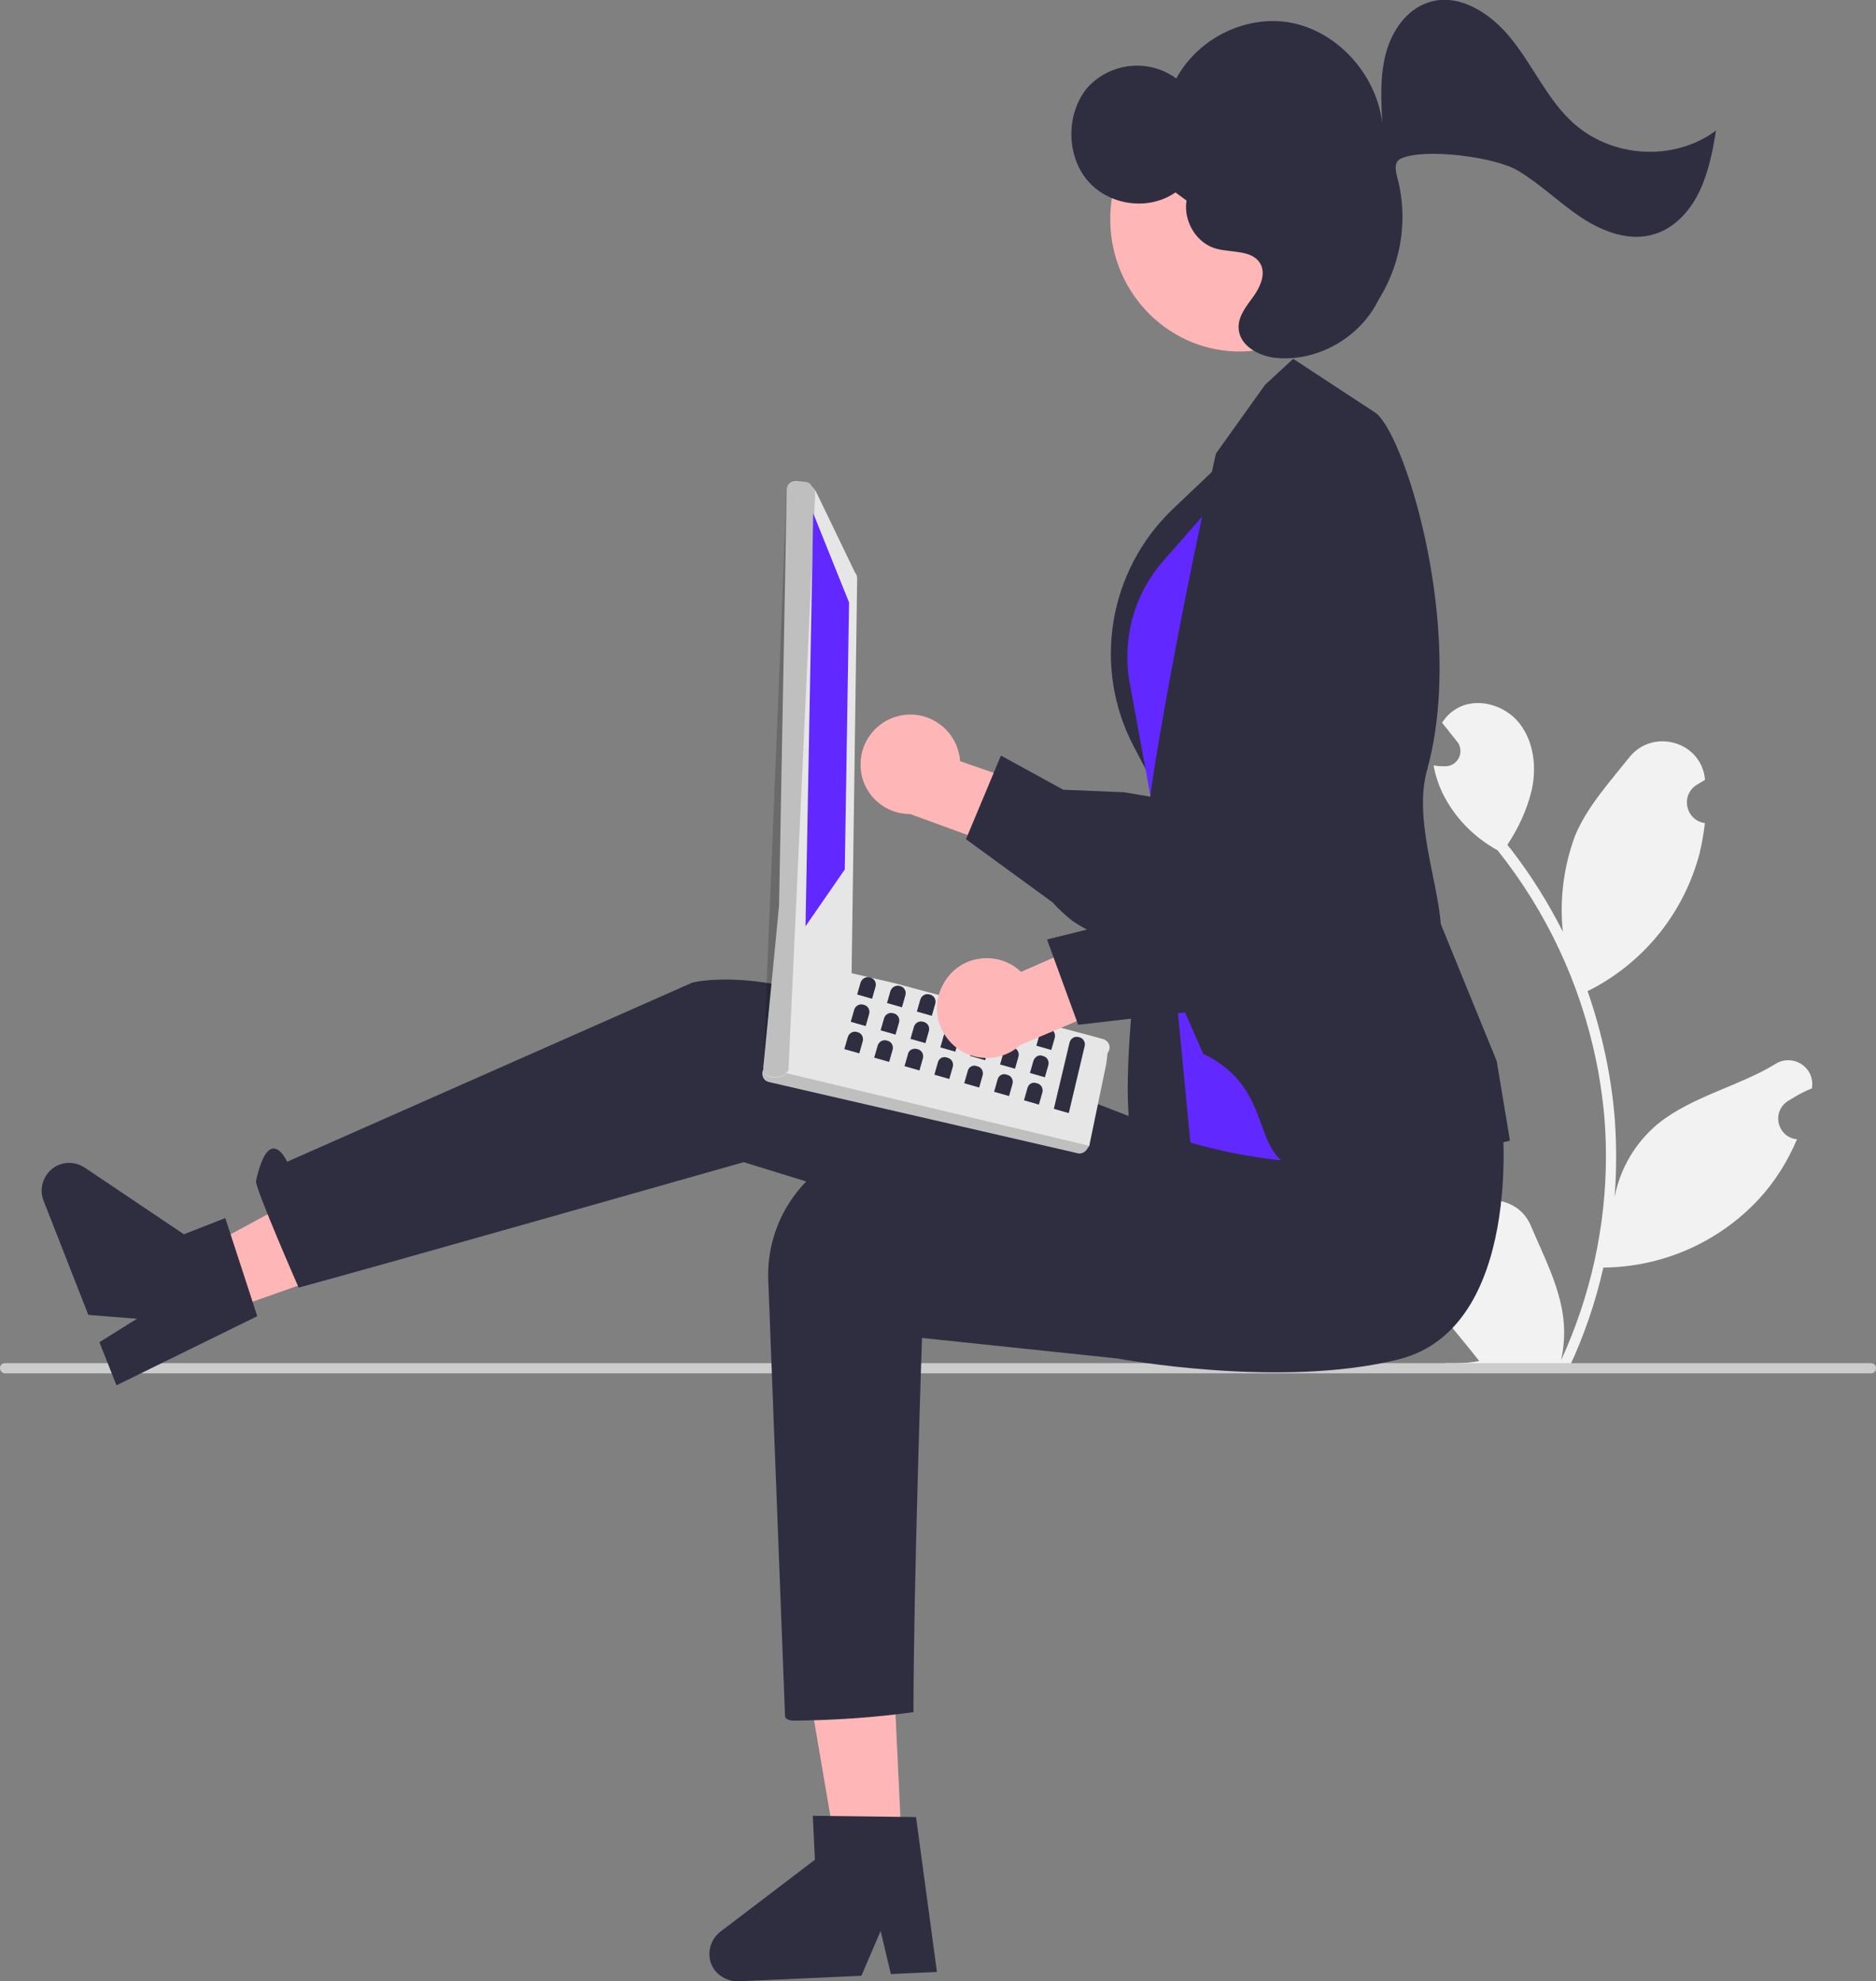 <?xml version="1.0" encoding="utf-8"?>
<!-- Generator: Adobe Illustrator 27.0.1, SVG Export Plug-In . SVG Version: 6.00 Build 0)  -->
<svg version="1.1" id="Layer_1" xmlns="http://www.w3.org/2000/svg" xmlns:xlink="http://www.w3.org/1999/xlink" x="0px" y="0px"
	 viewBox="0 0 439.7 464.4" style="enable-background:new 0 0 439.7 464.4;" xml:space="preserve">
<rect x="0" y="0" width="439.7" height="464.4" fill="#808080" stroke="none"/>
<style type="text/css">
	.st0{fill:#F2F2F2;}
	.st1{fill:#CCCCCC;}
	.st2{fill:#FFB6B6;}
	.st3{fill:#2F2E41;}
	.st4{fill:#6128FF;}
	.st5{fill:#E6E6E6;}
	.st6{opacity:0.17;enable-background:new    ;}
</style>
<g>
	<path class="st0" d="M338.4,294.7c-1,4-1.5,8.1-1.4,12.2l0,0c1.1,1.3,2.2,2.7,3.2,4c0,0.1,0.1,0.1,0.1,0.2c2.1,2.6,4.3,5.2,6.4,7.9
		c-2.6,0.5-5.3,0.6-7.9,0.5c0.1,0.3,0.2,0.6,0.3,1h28.7c3.5-7.5,6.2-15.4,8-23.4h0c13.8-0.1,27-5.9,36.4-16c3.8-4.1,6.8-8.9,9-14.1
		c-0.1,0-0.1,0-0.2,0l-0.1,0c-1.4-0.2-2.6-1-3.3-2.1c-1.5-2.3-0.9-5.3,1.4-6.8c0.7-0.4,1.3-0.8,2-1.2c1.2-0.7,2.4-1.3,3.7-1.8
		c0-0.1,0-0.2,0-0.2c0.2-1.3-0.1-2.7-0.8-3.8c-1.7-2.6-5.2-3.4-7.8-1.7c-8.5,5.2-19.6,7.6-27.5,14c-5.3,4.4-8.9,10.5-10.2,17.3
		l0,0.2c0.5-6.1,0.5-12.2,0.1-18.3c-0.8-10.3-3-20.5-6.4-30.3c0.4-0.2,0.8-0.4,1.2-0.6c12.4-6.6,21.4-18,25-31.5
		c0.6-2.4,1-4.8,1.3-7.3l-0.1,0c-1.4-0.2-2.6-1-3.3-2.1c-1.5-2.3-0.9-5.3,1.4-6.8c0.7-0.4,1.3-0.8,2-1.2c0-0.1,0-0.2,0-0.3
		c-1-8.8-12.3-11.9-17.8-4.9c-4.6,5.8-9.8,11.5-12.6,18.2c-2.7,7.2-3.7,15-2.9,22.6c-3.4-6.8-7.5-13.3-12.2-19.4
		c-0.3-0.3-0.5-0.6-0.8-1c2.6-3.9,4.6-8.2,5.7-12.8c1.2-5.4,0.5-11.4-2.9-15.7c-3.4-4.3-10-6.2-14.7-3.4c-1.4,0.8-2.5,1.9-3.4,3.3
		c0.5,0.6,0.9,1.2,1.4,1.7c0,0.1,0.1,0.1,0.1,0.2c0.4,0.5,0.8,1,1.2,1.5c0.3,0.3,0.5,0.7,0.8,1c0.6,0.7,0.8,1.5,0.8,2.4
		c-0.1,2-1.8,3.5-3.7,3.4l-0.1,0c-0.2,0-0.4,0-0.6,0c-0.6,0-1.3-0.1-1.9-0.2c0.4,2.2,1.1,4.4,2.1,6.5c2.8,5.7,7.3,10.3,12.9,13.4
		c11.5,14.4,19.4,31.3,23.1,49.3c0.7,3.3,1.2,6.7,1.6,10c0.5,4.1,0.7,8.3,0.7,12.4c0,16.5-3.6,32.8-10.5,47.8
		c0.7-3.2,0.9-6.6,0.5-9.9c-0.9-7.5-4.6-14.5-7.6-21.6c-1-2.4-2.8-4.2-5.2-5.2c-4.9-2.1-10.6,0.2-12.7,5.2c0,0.1-0.1,0.2-0.1,0.2
		c0.1,0.4,0.2,0.6,0.2,1c0.8,0.7,1.2,1.8,1.2,2.8C342,293.2,340.4,294.8,338.4,294.7L338.4,294.7z"/>
	<path class="st1" d="M0,320.7c0-0.7,0.5-1.2,1.2-1.2h437.3c0.7,0,1.2,0.5,1.2,1.2s-0.5,1.2-1.2,1.2H1.2c0,0,0,0,0,0
		C0.5,321.9,0,321.3,0,320.7C0,320.7,0,320.7,0,320.7z"/>
	<path class="st2" d="M210.7,167.8c-5.2,1.2-9,5.9-9,11.3c-0.1,6.4,5.1,11.7,11.6,11.7l35.1,12.8l1.6-16.5l-25-8.7
		c0-0.7-0.1-1.4-0.3-2C223.2,170.2,216.9,166.3,210.7,167.8L210.7,167.8z"/>
	<path class="st3" d="M246.7,211.5l-20.3-14.8l8.2-19.6l14.6,8l14.3,0.6l20.7,3.5c1.8-5.2,15.7-44.8,30.4-40.9
		c3.5,0.8,6.5,3.1,8.2,6.3c3.9,7.5,0.1,18.4-0.1,18.8l-7,26.3c0,1.5,0.3,16.6-6.1,23.3c-1.8,2-4.4,3.1-7,3.1
		c-23.8,0.2-41.3-3.4-51.3-10.3C249.7,214.5,248.1,213.1,246.7,211.5z"/>
	<polygon class="st2" points="208.6,374.6 186.1,375.7 196.1,434.3 211.4,433.6 	"/>
	<path class="st3" d="M219.6,462.2l-10.8,0.5l-2.4-10.1l-4.5,10.5l-28.8,1.3c-2.1,0.1-4.2-0.9-5.5-2.5c-2.2-2.8-1.6-6.9,1.2-9.1
		l22.2-16.9l-0.5-10.3l24.2,0.3L219.6,462.2z"/>
	<polygon class="st2" points="125,281.8 98.6,265.2 46.3,293.5 51.9,307.7 	"/>
	<path class="st3" d="M27.3,324.7l-4-10.1l8.8-5.5l-11.4-0.9l-10.5-26.8c-0.8-2-0.5-4.2,0.7-6c2-3,6-3.7,9-1.7l23.2,15.6l9.7-3.8
		l7.5,23L27.3,324.7z"/>
	<path class="st3" d="M299,274.8c0,0-69.7-26.5-95.7-37.5s-41-7-41-7l-95,42c0,0-4.2-9.4-7.3,4.5c-0.3,1.5,10,25,10,25
		c15-4,104.3-29.4,104.3-29.4l84,25.9c0,0,27.7,13.5,57.7,10.5s36.3-43.5,36.3-43.5L299,274.8z"/>
	<path class="st3" d="M282.6,264.9c0,0-34.9,5.7-63,3c-2.4-0.2-4.6-0.4-6.8-0.5c-1,0-2.1,0-3.1,0c-17.5,1.1-30.7,16.1-29.6,33.5
		l3.9,101.4c0,0,0.1,1,2.1,1c9.4-0.1,18.7-0.7,28-2c0-29,2-87.7,2-87.7l45.7,4.8c0,0,38.3,7.2,66.1,0.2c29.2-7.4,24.2-56,24.2-56
		L282.6,264.9z"/>
	<path class="st3" d="M288.7,236l-2.6,39.6c0,0-11,0-19-5.7s3.8-77.5,3.8-77.5L288.7,236z"/>
	<path class="st3" d="M273.3,189.4l-7.6-14.5c-9.7-18.5-5.9-41.2,9.2-55.6l15.9-15.1L273.3,189.4z"/>
	<path class="st4" d="M330.8,260.1c-4.8,22-51.8,7.7-51.8,7.7l-6.1-63.6l-8.1-44c-0.6-3.2-0.7-6.5-0.4-9.7l0,0
		c0.7-7.1,3.6-13.8,8.4-19.2l21.5-24.5C294.3,106.8,335.7,238.1,330.8,260.1z"/>
	<path class="st3" d="M282,247l-6.9-15.8l-5.8-41.2c-0.3-2.4,6.2-41.6,15.7-83.7l11.5-16.1l6.6-6.1L322,96.5
		c6.8,3.6,21.7,50.6,12.5,83.9c-3.2,11.4,2.4,25.7,3.2,36.2l13.1,32.1l3.1,18.6l-0.5,0.2c-0.5,0.2-8,1.2-38.9,6.4
		C288.9,278.1,302.9,257.1,282,247z"/>
	<path class="st5" d="M260,246c-0.1,0.3-0.2,0.6-0.4,0.8l-0.3,2.5l-4,19.3l-0.7,1c-0.5,0.6-1.3,0.9-2,0.7l-72.4-16.7
		c-0.3-0.1-0.5-0.2-0.7-0.3c-0.9-0.7-1.1-2-0.4-2.9c0-0.1,0.1-0.1,0.1-0.1c0.1-0.2,0.3-0.3,0.4-0.4l18-21.6c0.4-0.3,1-0.4,1.5-0.3
		l0,0l3.5,0.8l3,0.7l4.3,1l48.5,13C259.6,243.8,260.3,244.9,260,246z"/>
	<path class="st6" d="M179.2,250.3c0,0-0.1,0.1-0.1,0.1c-0.2,0.2-0.3,0.5-0.3,0.7c-0.3,1.1,0.4,2.2,1.5,2.5l72.4,16.7
		c0.8,0.2,1.6-0.1,2-0.7l0.7-1L179.2,250.3z"/>
	<path class="st5" d="M198.8,229.3l-14,21.7l-0.3,0.3l-0.7,0.7c-0.4,0.3-0.9,0.5-1.4,0.5l-1.3,0c-0.6,0-1.2-0.2-1.6-0.7
		c-0.4-0.4-0.6-1-0.6-1.6l1.7-17.4l0,0l1.1-11.2l0.9-9.4l0,0l1.8-97.6l0,0c0.1-1.2,1.1-2,2.3-1.9l2,0.2c0.6,0.1,1.1,0.3,1.4,0.8
		l1,1.2l9.3,19.3c0.4,0.4,0.5,1,0.5,1.5l-1.3,92.3C199.5,228.4,199.2,228.9,198.8,229.3z"/>
	<path class="st6" d="M190.1,113.6c-0.4-0.4-0.9-0.7-1.4-0.8l-2-0.2c-1.2-0.1-2.2,0.7-2.3,1.9l-5.5,135.6c0,0.1,0,0.2,0,0.2
		c0,1.2,1,2.1,2.2,2.1l1.3,0c0.5,0,1-0.2,1.4-0.5l0.7-0.7l0.3-0.3l6.3-136.1L190.1,113.6z"/>
	<polygon class="st4" points="188.8,217.1 198,203.8 199,141.2 190.6,120.3 	"/>
	<path class="st3" d="M250.7,244.3l-3.7,15.6l3.5,1l3.7-15.6c0.3-1-0.3-2-1.3-2.2C252,242.8,251,243.3,250.7,244.3z"/>
	<path class="st3" d="M243.7,242.3l-0.8,2.8l3.5,1l0.8-2.8c0.3-1-0.3-2-1.3-2.2C245,240.8,244,241.3,243.7,242.3z"/>
	<path class="st3" d="M236.7,240.3l-0.8,2.8l3.5,1l0.8-2.8c0.3-1-0.3-2-1.3-2.2C238,238.8,237,239.3,236.7,240.3z"/>
	<path class="st3" d="M229.7,238.3l-0.8,2.8l3.5,1l0.8-2.8c0.3-1-0.3-2-1.3-2.2C231,236.8,230,237.3,229.7,238.3z"/>
	<path class="st3" d="M222.7,236.3l-0.8,2.8l3.5,1l0.8-2.8c0.3-1-0.3-2-1.3-2.2C224,234.8,223,235.3,222.7,236.3z"/>
	<path class="st3" d="M215.7,234.3l-0.8,2.8l3.5,1l0.8-2.8c0.3-1-0.3-2-1.3-2.2C217,232.8,216,233.3,215.7,234.3z"/>
	<path class="st3" d="M208.7,232.3l-0.8,2.8l3.5,1l0.8-2.8c0.3-1-0.3-2-1.3-2.2C210,230.8,209,231.4,208.7,232.3z"/>
	<path class="st3" d="M201.7,230.3l-0.8,2.8l3.5,1l0.8-2.8c0.3-1-0.3-2-1.3-2.2C203,228.8,202,229.4,201.7,230.3z"/>
	<path class="st3" d="M242.2,248.7l-0.8,2.8l3.5,1l0.8-2.8c0.3-1-0.3-2-1.3-2.2C243.5,247.1,242.5,247.7,242.2,248.7z"/>
	<path class="st3" d="M235.2,246.7l-0.8,2.8l3.5,1l0.8-2.8c0.3-1-0.3-2-1.3-2.2C236.5,245.2,235.5,245.7,235.2,246.7z"/>
	<path class="st3" d="M228.2,244.7l-0.8,2.8l3.5,1l0.8-2.8c0.3-1-0.3-2-1.3-2.2C229.5,243.2,228.5,243.7,228.2,244.7z"/>
	<path class="st3" d="M221.2,242.7l-0.8,2.8l3.5,1l0.8-2.8c0.3-1-0.3-2-1.3-2.2C222.5,241.2,221.5,241.7,221.2,242.7z"/>
	<path class="st3" d="M214.2,240.7l-0.8,2.8l3.5,1l0.8-2.8c0.3-1-0.3-2-1.3-2.2C215.5,239.2,214.5,239.7,214.2,240.7z"/>
	<path class="st3" d="M207.2,238.7l-0.8,2.8l3.5,1l0.8-2.8c0.3-1-0.3-2-1.3-2.2C208.5,237.2,207.5,237.7,207.2,238.7z"/>
	<path class="st3" d="M200.2,236.7l-0.8,2.8l3.5,1l0.8-2.8c0.3-1-0.3-2-1.3-2.2C201.5,235.2,200.5,235.7,200.2,236.7z"/>
	<path class="st3" d="M240.8,255.1l-0.8,2.8l3.5,1l0.8-2.8c0.3-1-0.3-2-1.3-2.2C242,253.5,241,254.1,240.8,255.1z"/>
	<path class="st3" d="M233.8,253.1l-0.8,2.8l3.5,1l0.8-2.8c0.3-1-0.3-2-1.3-2.2C235,251.5,234,252.1,233.8,253.1z"/>
	<path class="st3" d="M226.8,251.1l-0.8,2.8l3.5,1l0.8-2.8c0.3-1-0.3-2-1.3-2.2C228,249.5,227,250.1,226.8,251.1z"/>
	<path class="st3" d="M219.8,249.1l-0.8,2.8l3.5,1l0.8-2.8c0.3-1-0.3-2-1.3-2.2C221,247.5,220,248.1,219.8,249.1z"/>
	<path class="st3" d="M212.8,247.1l-0.8,2.8l3.5,1l0.8-2.8c0.3-1-0.3-2-1.3-2.2C214,245.6,213,246.1,212.8,247.1z"/>
	<path class="st3" d="M205.7,245.1l-0.8,2.8l3.5,1l0.8-2.8c0.3-1-0.3-2-1.3-2.2C207,243.6,206,244.1,205.7,245.1z"/>
	<path class="st3" d="M198.7,243.1l-0.8,2.8l3.5,1l0.8-2.8c0.3-1-0.3-2-1.3-2.2C200,241.6,199,242.1,198.7,243.1z"/>
	<path class="st2" d="M221.6,229.8c-3,4.5-2.6,10.4,1.1,14.4c4.3,4.7,11.7,5.1,16.5,0.7l34.4-14.5l-10.1-13.2l-24.2,10.6
		c-0.5-0.5-1-0.9-1.6-1.3C232.3,223,225.1,224.4,221.6,229.8L221.6,229.8z"/>
	<path class="st3" d="M277.7,237.3l-25,2.9l-7.3-20l16.2-4l10.9-9.3l17.6-11.5c-2.3-5-19-43.5-5.5-50.7c3.1-1.8,6.9-2.2,10.3-1
		c8,2.9,12.5,13.4,12.7,13.8l12.8,24.1c1,1,11.5,12,11.4,21.2c0,2.7-1.1,5.2-3.1,7c-17.4,16.3-32.6,25.6-44.6,27.3
		C281.9,237.5,279.8,237.5,277.7,237.3z"/>
	<ellipse transform="matrix(0.993 -0.119 0.119 0.993 -4.072 34.896)" class="st2" cx="290.3" cy="51.6" rx="30.1" ry="30.8"/>
	<path class="st3" d="M402.2,30.6c-0.8,5-1.8,10-4,14.5c-2.2,4.5-5.8,8.4-10.5,9.8c-5.8,1.8-12.1-0.6-17.2-4
		c-5.1-3.4-9.6-7.9-14.9-11c-5.3-3.1-21.8-5.3-27.3-2.7c-1.3,0.6-1.4,2.1-0.9,4c2.7,9.7,1.2,20-4,28.6c-0.1,0.2-0.2,0.3-0.3,0.5
		c-4.4,8.9-14.3,14.5-24,13.6c-4-0.4-8.6-2.8-8.8-7c-0.1-2.8,1.8-5.1,3.4-7.3c1.6-2.2,3-5.2,1.8-7.6c-1.8-3.5-6.7-2.7-10.4-3.7
		c-4.6-1.2-7.8-6.4-7-11.3l-2.6-1.9c-6.3,4.4-15.7,3.1-20.7-2.9s-4.9-15.9,0.2-21.8c5.4-5.8,14.3-6.7,20.7-2
		c5.3-9.8,17.1-15.3,27.7-12.9c10.6,2.4,19.4,12.4,20.6,23.6c-0.3-5.5-0.6-11.1,0.8-16.5c1.4-5.3,4.8-10.3,9.9-12
		c7.3-2.5,15.1,2.7,19.9,9c4.9,6.2,8.2,13.8,14,19.1C377.8,37.1,392.4,37.9,402.2,30.6z"/>
	<path class="st3" d="M373.2,229.1L373.2,229.1L373.2,229.1L373.2,229.1z"/>
</g>
</svg>
